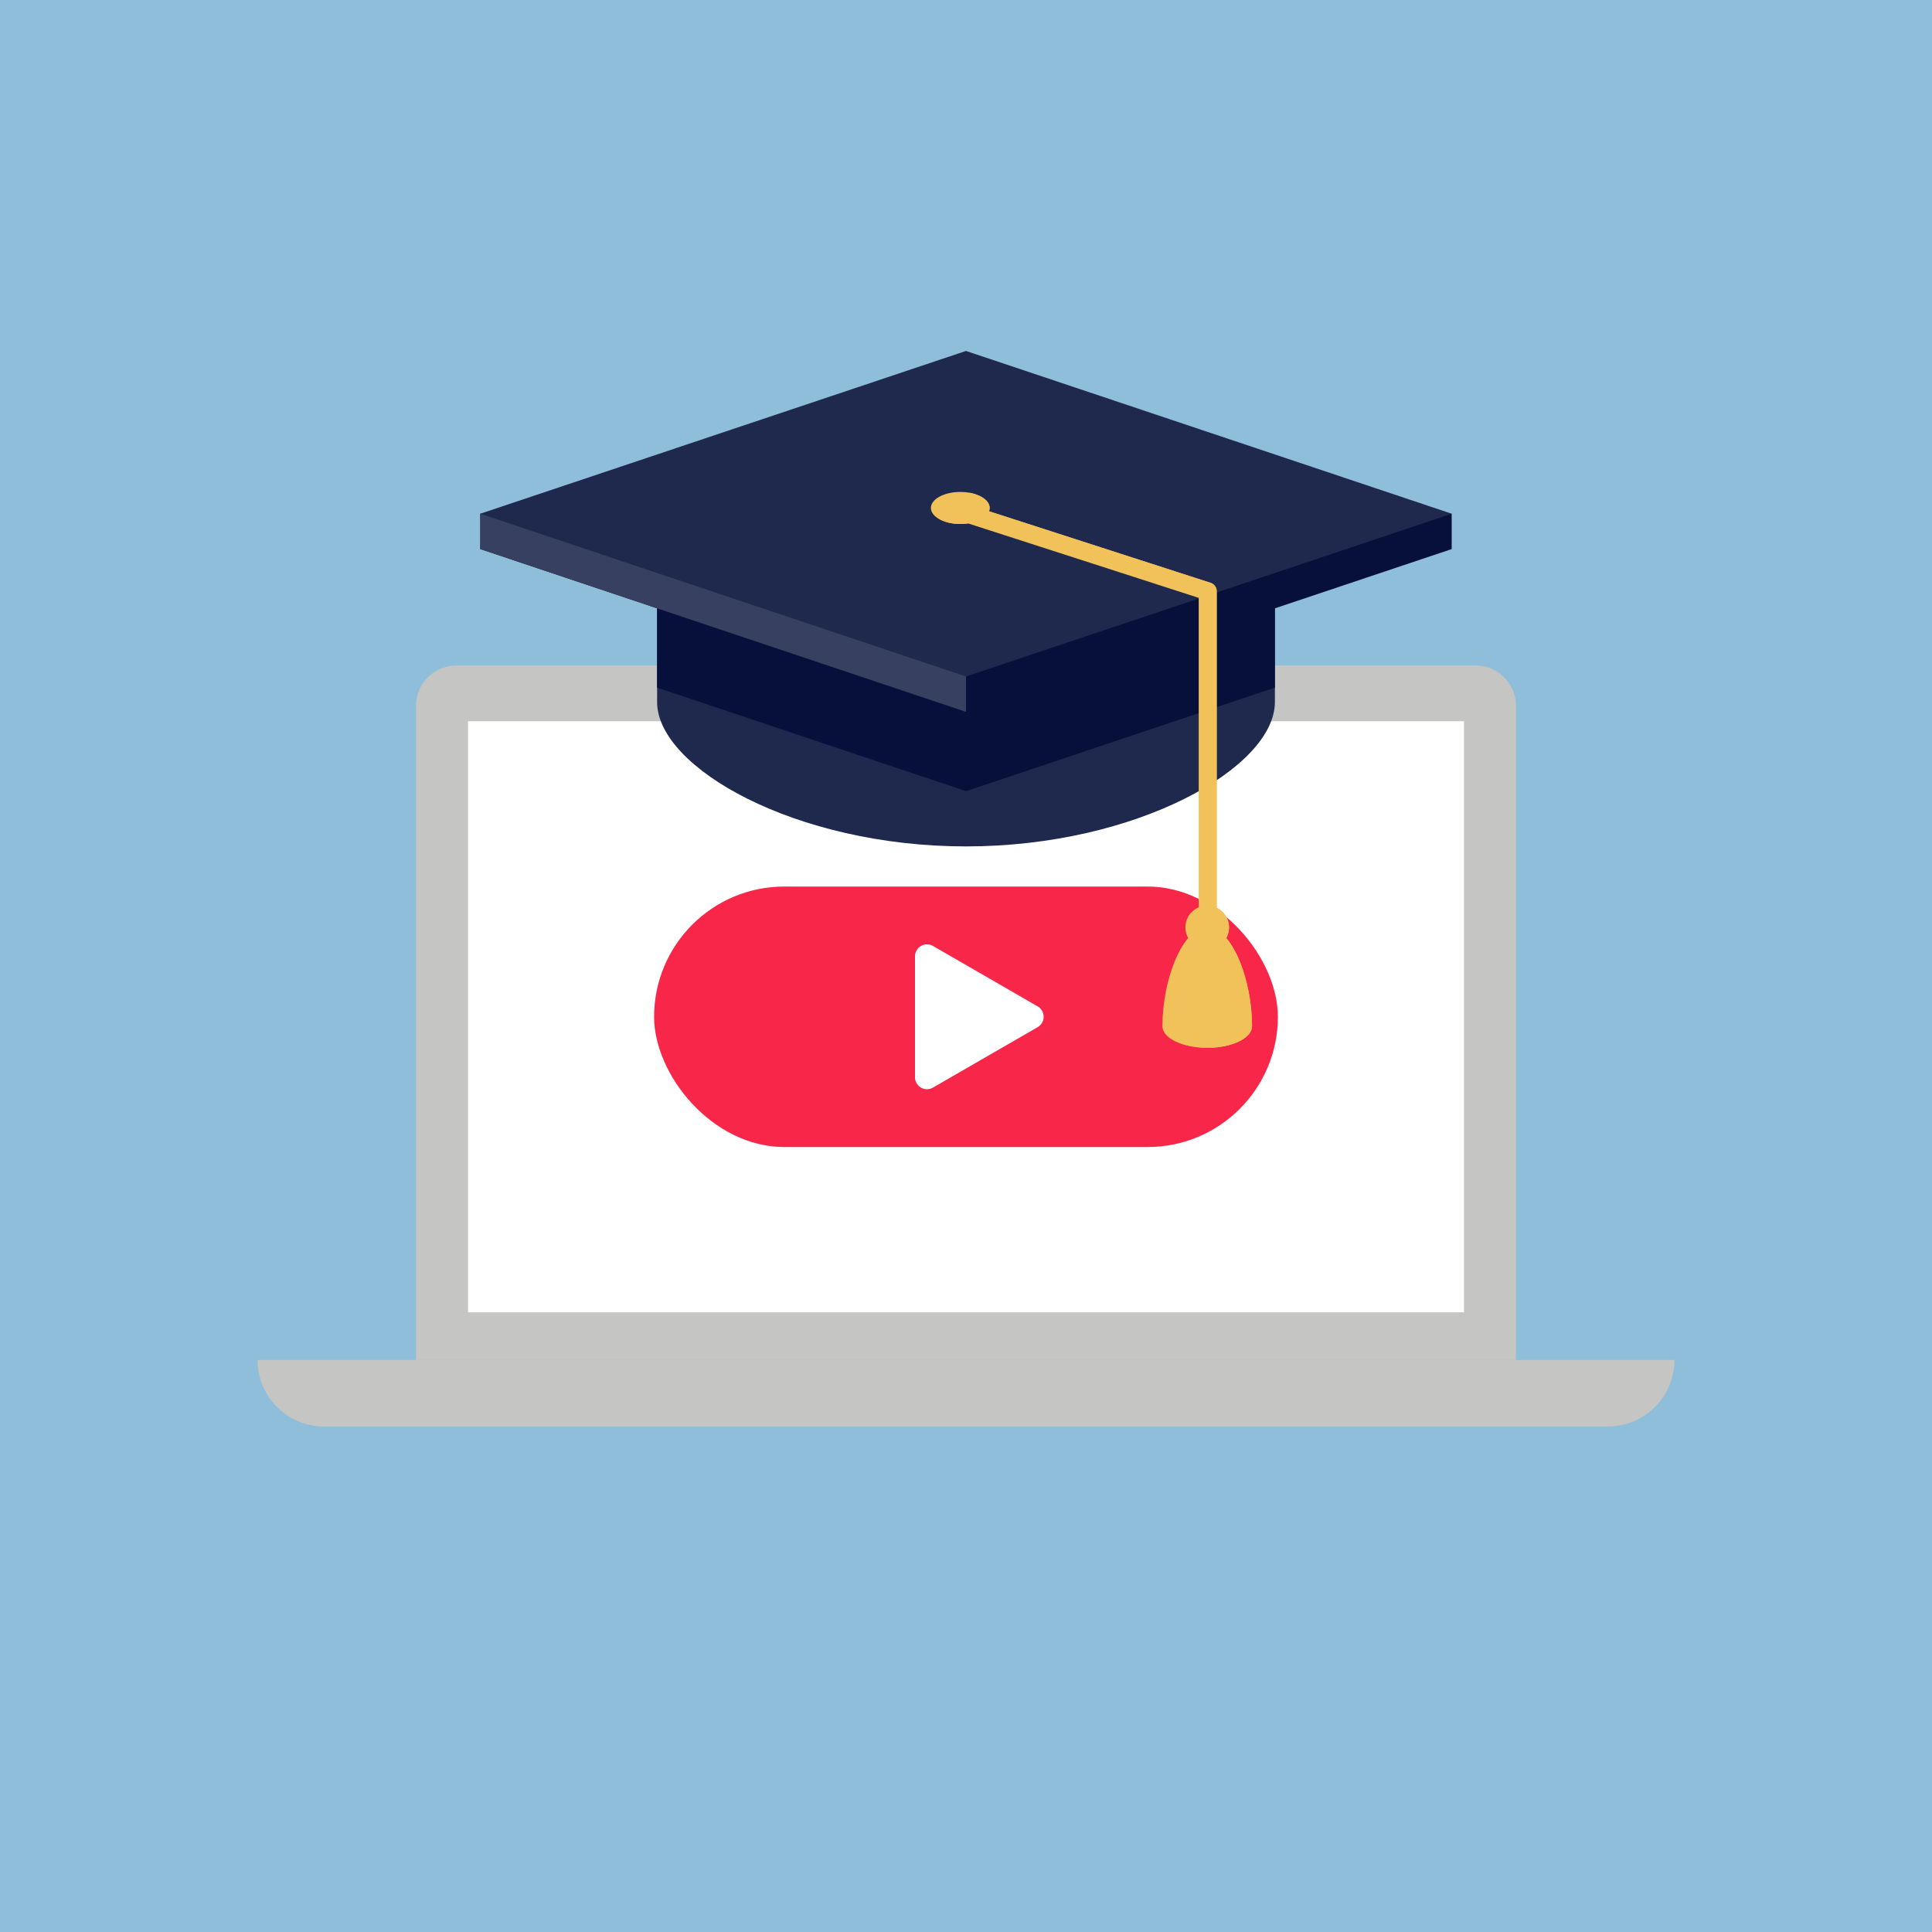 <svg xmlns="http://www.w3.org/2000/svg" viewBox="0 0 1000 1000"><defs><style>.cls-1{fill:#8fbeda;}.cls-2{fill:#c5c5c3;}.cls-3{fill:#fff;}.cls-4{fill:#f8274a;}.cls-5{fill:#f0c259;}.cls-6{fill:#1f284d;}.cls-7{fill:#06103a;}.cls-8{fill:#384061;}</style></defs><g id="BG"><rect class="cls-1" width="1000" height="1000"/></g><g id="Layer_1" data-name="Layer 1"><path class="cls-2" d="M784.65,703.92V365.1a20.85,20.85,0,0,0-21.07-20.63H236.42a20.86,20.86,0,0,0-21.08,20.63V703.93Z"/><path class="cls-2" d="M832.26,738.35H167.75a34.42,34.42,0,0,1-34.43-34.42H866.68A34.42,34.42,0,0,1,832.26,738.35Z"/><path class="cls-3" d="M757.76,679.25H242.24V373.31H757.76Z"/><rect class="cls-4" x="338.56" y="458.87" width="322.87" height="134.83" rx="67.41"/><path class="cls-3" d="M537.09,520.91,482.9,489.62a6.2,6.2,0,0,0-9.3,5.37v62.58a6.2,6.2,0,0,0,9.3,5.37l54.19-31.29A6.2,6.2,0,0,0,537.09,520.91Z"/><path class="cls-5" d="M648.05,531.11c0,6.22-10.38,11.25-23.19,11.25s-23.2-5-23.2-11.25c0-23.92,10.38-51.09,23.2-51.09S648.05,507.19,648.05,531.11Z"/><path class="cls-5" d="M617,531.11c0-23.92,3.52-51.09,7.88-51.09-10.54,0-19.08,27.17-19.08,51.09,0,6.22,8.54,11.25,19.08,11.25C620.5,542.36,617,537.33,617,531.11Z"/><path class="cls-5" d="M624.86,480c6.22,0,11.26,27.17,11.26,51.09a11.25,11.25,0,0,1-11.26,11.25c12.81,0,23.19-5,23.19-11.25C648.05,507.19,637.67,480,624.86,480Z"/><path class="cls-6" d="M340.12,363.39c0,33.93,71.58,74.71,159.88,74.71s159.88-40.78,159.88-74.71V279.8H340.12Z"/><polygon class="cls-7" points="344.57 293.08 340.12 294.57 340.12 355.91 500 409.5 659.88 355.91 659.88 294.57 655.43 293.08 344.57 293.08"/><polygon class="cls-7" points="248.6 284.2 500 368.46 751.39 284.2 751.39 265.9 248.6 265.9 248.6 284.2"/><polygon class="cls-8" points="500 368.46 500 265.9 248.6 265.9 248.6 284.2 500 368.46"/><polygon class="cls-6" points="500 350.16 248.6 265.9 500 181.65 751.39 265.9 500 350.16"/><path class="cls-5" d="M625.1,483a4.66,4.66,0,0,1-4.65-4.66V309.45l-124.84-40.3a4.66,4.66,0,1,1,2.87-8.86l128,41.34a4.64,4.64,0,0,1,3.23,4.43v172.3A4.66,4.66,0,0,1,625.1,483Z"/><path class="cls-5" d="M626.53,301.63l-128-41.34a4.62,4.62,0,0,0-5.1,1.64,1.23,1.23,0,0,1,.19,0l128.06,41.33a4.67,4.67,0,0,1,3.23,4.43V480a4.6,4.6,0,0,1-1,2.75,4.42,4.42,0,0,0,5.9-4.41V306.06A4.64,4.64,0,0,0,626.53,301.63Z"/><path class="cls-5" d="M636.12,480a11.27,11.27,0,1,1-11.26-11.26A11.27,11.27,0,0,1,636.12,480Z"/><path class="cls-5" d="M618.14,484.39a12,12,0,0,1,10.26-11.8,8.14,8.14,0,0,0-3.54-.86,8.29,8.29,0,0,0-8.3,8.29,8,8,0,0,0,1.61,4.65C618.17,484.58,618.14,484.49,618.14,484.39Z"/><path class="cls-5" d="M628.18,469.32a11.24,11.24,0,0,1-8.09,19.06,11.44,11.44,0,0,1-3.33-.55,11.24,11.24,0,1,0,11.42-18.51Z"/><ellipse class="cls-5" cx="497.04" cy="262.92" rx="15.21" ry="8.29"/><path class="cls-5" d="M488,266.13c0-4.43,6-8.07,13.85-8.69a19,19,0,0,0-4.79-.63c-6.18,0-11.2,2.73-11.2,6.11,0,1.3.91,2.43,2.18,3.42C488,266.27,488,266.2,488,266.13Z"/><path class="cls-5" d="M501.54,255c2.64,1.49,4.28,3.51,4.28,5.75,0,4.58-6.82,8.29-15.22,8.29a27,27,0,0,1-4.49-.41A22.57,22.57,0,0,0,497,271.21c8.41,0,15.22-3.71,15.22-8.29C512.26,259.19,507.73,256.08,501.54,255Z"/></g></svg>